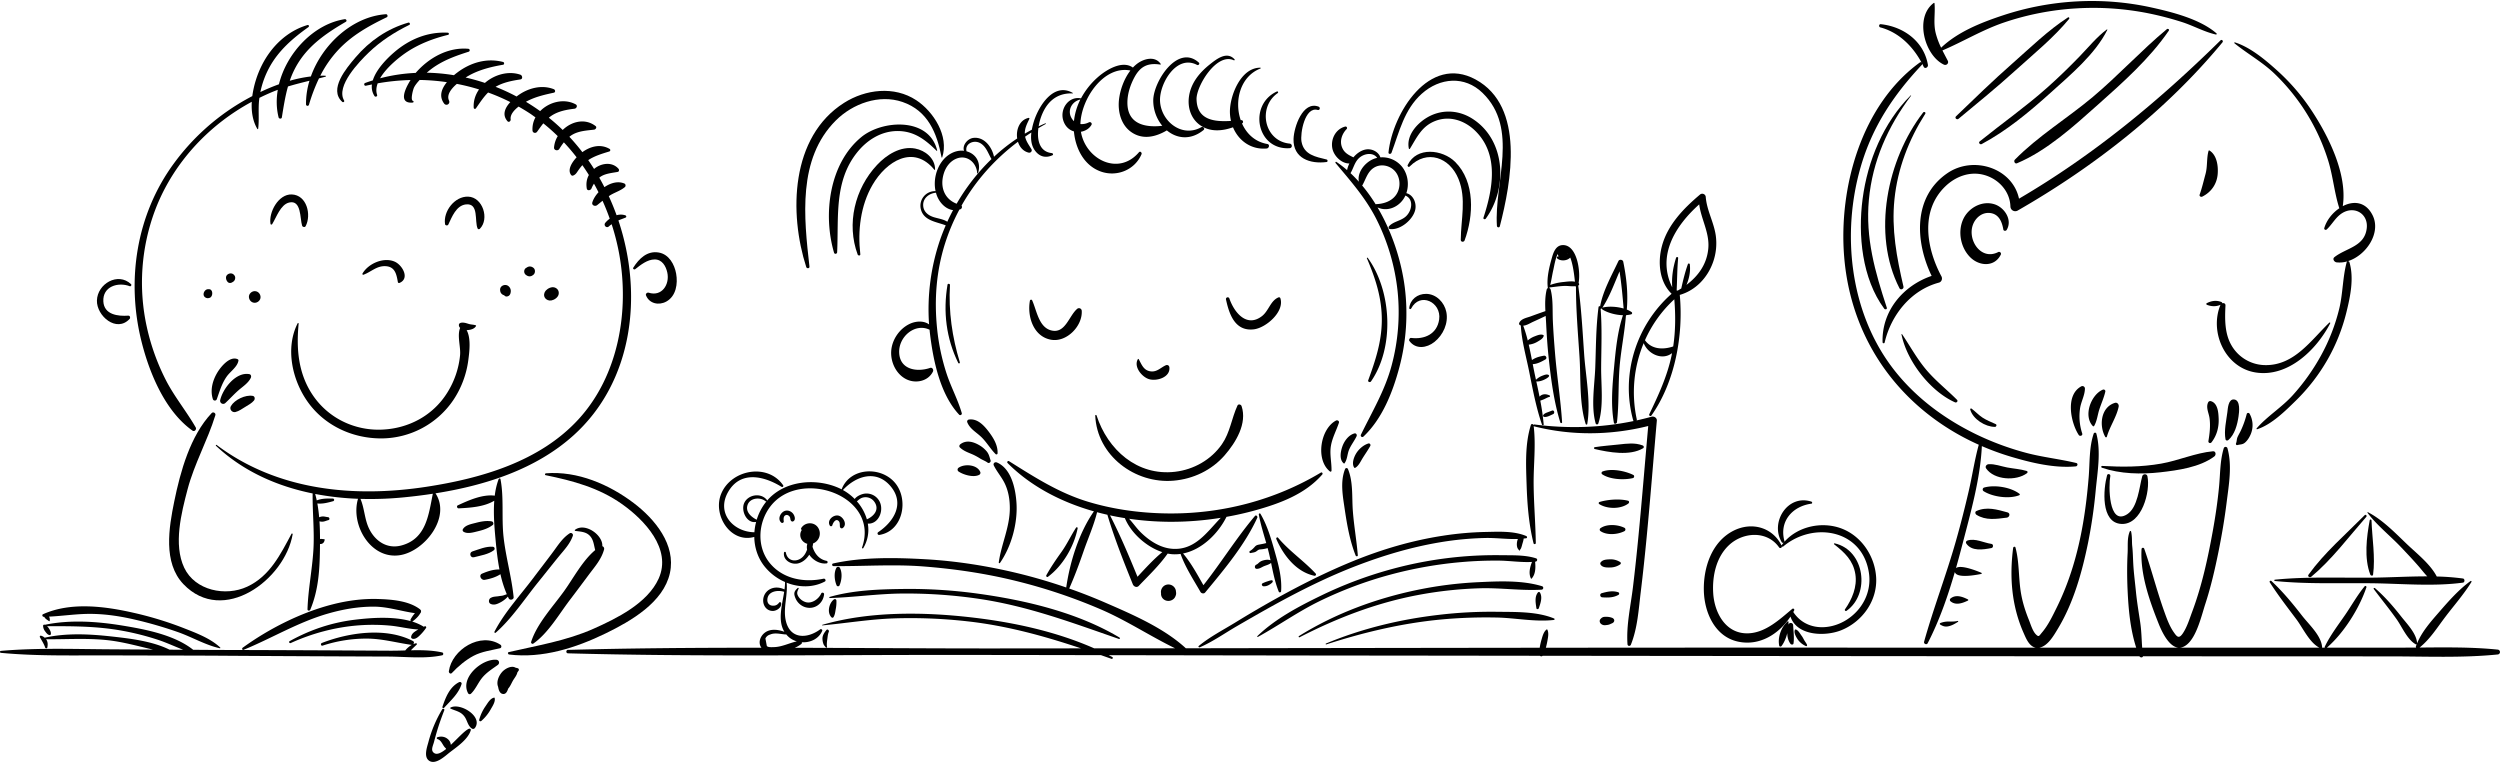 <?xml version="1.0" encoding="UTF-8"?><svg xmlns="http://www.w3.org/2000/svg" xmlns:xlink="http://www.w3.org/1999/xlink" height="1529.9" preserveAspectRatio="xMidYMid meet" version="1.0" viewBox="-0.0 -2.0 4999.6 1529.9" width="4999.6" zoomAndPan="magnify"><g data-name="Layer 2"><g id="change1_1"><path d="M227.23,1308.7c73.47.35,146.94.17,220.4.68s146.93.91,220.4,1.21l107.75.43c35.22.14,74,4.89,108.54-2.53,2.85-.61,2.82-5.09,0-5.72-20-4.48-41.35-4.75-62.6-4.3,3.72-3.89,7.66-7.55,11.54-11.31a1.64,1.64,0,0,0-1.58-2.72,32.85,32.85,0,0,0-5.46,1.87c2-1.75,2.55-4.85-.53-6.45-53.88-27.84-127.86-17.07-181.94,3.94-3.26,1.27-2,6.47,1.47,5.35a280.56,280.56,0,0,1,88.55-14.06c30.75.16,58.67,8.19,88.67,12.47a4.47,4.47,0,0,0,1.27,0,44.59,44.59,0,0,0-13.24,11.23c-10.08.28-20.07.58-29.79.52L668,1298.67q-110.19-.57-220.4-.84c-20.42,0-40.84-.22-61.27-.34-37.69-30-96.21-41.06-142.23-48.57C194.06,1240.74,140,1237,90,1247.43l-.07,0c-1.67-.72-3.75.09-3.75,2.15a18.91,18.91,0,0,0,4.08,11c2.21,3,4.69,6.62,8.56,7.43a2.32,2.32,0,0,0,2.82-1.6c.74-3.86-1.23-7.34-3.13-10.58a24.44,24.44,0,0,0-4.33-5.5c51-.18,100.66-.11,151.18,9.2a540.53,540.53,0,0,1,69.67,17.67c17.53,5.72,34.24,13.67,51.41,20.21-9.13-.06-18.25-.08-27.38-.15-34.87-17.26-78.75-22.31-116.71-26.51-43.38-4.8-90.14-7.16-133,2.57a18,18,0,0,0-7.21-4,2,2,0,0,0-2.27,3c3.42,6.57,8.16,13.41,10.39,20.5.63,2,4,2.36,4.43,0,.94-5.1,1.17-9.81-1.35-14.6a16.28,16.28,0,0,0-1.22-1.8c40.64.31,80.73-2.52,121.4,1.67,31.64,3.25,61.91,12,92.51,19q-39.37-.3-78.77-.53c-74.62-.34-150.9-3.35-225.29,3.06a2,2,0,0,0,0,4C76.29,1310.64,152.6,1308.35,227.23,1308.7Z"/><path d="M4995.3,1297.14c-51.93-5.29-104.31-4.56-156.57-4.13,20.74-16.48,35.59-40.31,51.45-61.24,17.53-23.12,37.15-45.28,52.38-70,.67-1.09-.72-2.64-1.83-1.83-23.74,17.24-43.82,40.16-63,62.23-16.39,18.87-34.21,38.9-43.87,62.3-1.19-19.61-20.28-38.76-31.93-53.63-15.79-20.16-33-39.92-52.39-56.69-1.21-1.05-3.51.37-2.4,1.86,15.2,20.37,31.35,40,46,60.75,11,15.7,21.06,40.33,38,49.79a1.89,1.89,0,0,0,1.87-.06c-.48,1.22-1,2.4-1.46,3.64a3.08,3.08,0,0,0,.34,2.93q-13.84.11-27.67.12H4653.47c33.91-29.43,64.74-78.37,79-120.71.65-1.93-2.17-3.67-3.52-2-14.48,17.47-25.77,37.85-38.62,56.57-14.42,21-29.89,41-41.06,64a2.32,2.32,0,0,0,0,2.21h-5.65a2,2,0,0,0,.24-1.07c-1.72-23.27-26.56-45.38-40.39-63.24-18.72-24.18-38.59-48.16-61-69-1.69-1.57-4.64.46-3.31,2.55,16.29,25.54,35,49.69,53.19,73.94,13.1,17.49,26.11,46.55,46,56.79h-25.05l-253.83,0c4.52-.32,9.29-2.26,14.28-6.4,19.57-16.22,29-57.84,36.51-81,11.07-33.94,19.14-68.78,26.22-103.73,6.65-32.85,12.29-65.9,16.42-99.16,4.41-35.46,11.38-73.8,1.63-108.52a3.86,3.86,0,0,0-7.38,0c-7.53,25-6.88,50-9.33,76-2.86,30.25-7.29,60.33-12.72,90.21-9.89,54.43-21.74,109.12-41.17,161-5.2,13.89-10.11,30.27-18.41,42.65-8,12-11.88,7.45-18.69-2.44-8.55-12.42-13.82-27.33-18.86-41.44-14.7-41.23-25.4-83.7-39.79-124.93a2.78,2.78,0,0,0-5.44.74c-2.84,50.27,15.82,103,34.33,149.4,6.25,15.66,20.37,46,39.45,47.61H4284c-1.18-16.68-1.4-33.47-3.87-50.12-3.06-20.63-6.57-41.06-8.6-61.83-1.85-19-4.38-37.47-5.39-56.61-.59-11.32-.75-23-2-34.21-1-9.06.15-17.42-2.14-28.88-.37-1.87-2.08-2.41-2.77-.76-5.61,13.43-3.54,28.84-4.33,43.24-1.3,23.84-1.17,49.54-.1,73.36,1.77,39,5.28,78.62,17.25,115.81H4078.19c16.94-2.84,29-24.25,36.89-37.32,31.62-52,48.69-113.48,60.77-172.66A1005.1,1005.1,0,0,0,4191.14,978c3.47-36.2,10.76-77.19,1.25-112.74-.74-2.76-4.5-2.51-5.35,0-9.35,27.68-7.6,57.92-10,86.8-2.54,31-6.06,61.9-11.33,92.54-10.09,58.73-26.3,115.3-52.81,168.82-8.23,16.59-16.66,34.52-28.67,48.76-6.47,7.67-6.63,10.32-12.26,5-7-6.61-11.14-21.06-14.56-29.52-7.76-19.2-13.64-38.17-16.61-58.77-4.1-28.41-2.7-57.92-10.13-85.78-.75-2.81-4.37-1.87-4.7.64-7.56,58.4-3,116,20.91,170,5,11.33,11.23,27,24.14,29.44l-584.3-.05q-197.66,0-395.29.25a131.36,131.36,0,0,0,3.07-13.4c1.29-7.35,3.34-16-.13-22.88a1,1,0,0,0-1.31-.35c-6,4.54-8.11,13.07-10.16,20a128,128,0,0,0-3.74,16.62q-353.82.44-707.65,1.07c-44.24-40.63-106-67.27-160.61-91q-35.82-15.57-72.66-28.49c10.84-24.57,19.9-48.89,28.69-74.43s20.59-51.69,27.05-78.2q10.24,2.76,20.6,5.1c14.11,47.14,32.43,93.41,50.84,139,1.92,4.76,7.94,7.47,12,3.18,20-20.93,41.07-40.9,57.72-64.57a77.5,77.5,0,0,0,9.67,1.35,80.45,80.45,0,0,0,16.15-.66c9.34,26.69,25.95,51.76,39.82,76.06,1.75,3.06,6.83,4.15,9.28,1.19,38-45.92,79.31-95,104.27-149.47,1.29-2.81-2.32-6.38-4.66-3.6-37,43.87-67.47,93.2-103,138.4-12.38-21.56-24.68-44.53-40.76-63.44,37.69-7.45,70.35-39.95,86.9-73.26,19.4-3.48,38.64-7.8,57.54-13.06,49.34-13.73,99.72-32.26,134-71.65,1.72-2-.45-5.21-2.9-3.75-90.91,54.43-195.28,82.05-301.19,81.69-55.14-.18-111.13-7.33-164-23.32-58.55-17.71-107.15-49.12-158.37-81.26-2.32-1.46-4.8,1.84-2.9,3.75,46.92,47.06,107.87,78.27,172.69,96.62-30.07,42.9-48.09,101.62-55.41,152.27q-48.14-16.64-97.72-28.67c-60.2-14.5-122-24.32-183.89-27.81-60.11-3.39-125.51-4.66-184.58,8.45-3,.67-2.26,5.24.71,5.26,60.15.57,119.43-4,179.69.67,62,4.81,123.41,13.81,183.87,28.65a1081.83,1081.83,0,0,1,172.45,57.81c51.07,22.14,97.49,53,147.19,77.21q-80.82.11-161.66.15c-77-34-162.23-52.31-245.06-61.88-96.22-11.12-204.93-12.55-298.8,14.84-.6.17-.51,1.19.15,1.13,47.61-4.48,94.44-12.32,142.37-14a1019.78,1019.78,0,0,1,147.64,5.84c78.74,8.75,153.19,29.35,227.32,54.06q-89.46.09-178.91.17c-131.12,0-262.38-1-393.65-1.32a54.48,54.48,0,0,0,13.24-7.7,3.2,3.2,0,0,0,.89-3.37c16.82,1.09,34-6.68,40.79-22.87.88-2.1-2.13-4.36-3.93-3-26.72,19.75-61.32,19.88-69.23-18.67-5-24.59,4.55-49.59,2-74.55,24.5,9.7,52.28,10.29,76.26-2.24,3.29-1.72.93-6.49-2.44-5.77-38.68,8.26-81.34.71-107.52-31.26-26.55-32.41-23.66-80.72,1.13-113.2,59-77.34,220-22,183.31,82.26-.53,1.49,1.72,2.35,2.49,1.05a71,71,0,0,0,9.11-49c23,1.48,34.5-30.27,21.06-48.19a29.29,29.29,0,0,0-28-11.67c-6.07,1-15.17,4.77-19.28,10.63A103.63,103.63,0,0,0,1685.7,978c26-28.25,66.73-41.49,95.28-7.63,28.89,34.26,7,70.5-24.59,91.78a3.07,3.07,0,0,0,2.36,5.59c47.67-7.77,59.24-71.65,30.64-104.74s-89.58-30.17-106.28,13.62c-.84-.43-1.67-.87-2.52-1.28-47.15-22.54-112.52-17-147.29,24.73a107.88,107.88,0,0,0-20,37.33c-10.92-5.48-23-15.83-18.26-29.66,4.82-14.22,25.09-16.1,35.59-7.61a1.91,1.91,0,0,0,2.71-2.7c-11.92-14.52-37.19-10.44-45,6.41-7,15.16,4.77,41.61,23.79,37.93a111.65,111.65,0,0,0-3.43,20.67c-42.51-.54-76.75-38.61-52.48-80.76,24.92-43.29,72-31.54,106.87-10,1.89,1.17,4.47-1.22,3.14-3.14-31.07-45-103.32-31.55-123.67,16.21-18.19,42.67,18.08,100.42,65.89,87,.36,20.41,6.52,40.59,19.21,57.32a106.63,106.63,0,0,0,42.32,32.87,109.35,109.35,0,0,1-1.1,14.85c-9.54-4.48-20.27-5.45-29.79-.11a25.61,25.61,0,0,0-12.56,26.12c1.65,9.68,8.72,16.89,18.75,17,7.69.1,18-6.63,17-15.3-.2-1.68-2.55-3.39-3.92-1.62-3.6,4.65-7,6.63-13,6.4-6.57-.25-10.88-4.8-10.79-11.41.23-17.48,20.47-20.48,33.69-16.36-4.24,26.9-13.42,57.55.43,80-12.43-4.53-27.9-6.72-39.07,1.68-8.33,6.26-13.62,18.1-8.32,28a17.56,17.56,0,0,0,1.52,2.18c-129-.06-258,.81-386.91,4.29-4.43.12-4.44,6.76,0,6.89,251.18,6.9,503,3.1,754.27,3.21q155.84.08,311.66.45,10.53,3.68,21.07,7.43c2.15.76,3.55-2.61,1.55-3.67-2.43-1.29-4.9-2.49-7.35-3.74q213.67.4,427.34.7,217.62.22,435.22.52a3.81,3.81,0,0,0,5.38,0q531.52.66,1063.05,1l130.45,0c1.47,2.84,6.41,3.12,7.08,0l283.68.11,210.61.09c71.69,0,144.16,3.39,215.51-3.85A4.88,4.88,0,0,0,4995.3,1297.14ZM2274.8,1151.45c-16.92-41.46-34.45-83-54.94-122.83,9.87,2.14,19.78,4,29.7,5.55,12.12,29.64,43.07,57.61,74.84,68C2306.39,1117,2290.72,1134.36,2274.8,1151.45Zm166.56-117.91c-27.52,28.43-51.41,65.08-96.48,62-24.33-1.65-46.05-15.9-63-32.41-8.8-8.56-15.66-18.81-23.9-27.7a593.41,593.41,0,0,0,82.32,6.07A622.48,622.48,0,0,0,2441.36,1033.54Zm-692.74-31.95c10.83,15.49-.91,28.73-15,35a94.61,94.61,0,0,0-20-36c3.54-2.87,6.7-6.15,11.64-7.47A21.45,21.45,0,0,1,1748.62,1001.59ZM1540.16,1267c9.35-4.18,20.54-1,30.31-.19a1.91,1.91,0,0,0,1.52-.45,48.19,48.19,0,0,0,5.75,5.89,42.36,42.36,0,0,0,15.85,8.4c-15.37,3.27-29.86,11.2-46.06,11.49-4,.07-11.43.77-14-2.28q-1.43-7.54-2.84-15.09A14.65,14.65,0,0,1,1540.16,1267Z"/><path d="M4169.52,775.05a5,5,0,0,0-7.49-4.3c-32.32,17.74-20.83,72.7-4.92,97.09,2.27,3.47,8.42,1.37,7-2.94a109.63,109.63,0,0,1-4.23-50.95C4162,800.72,4169.39,788.39,4169.52,775.05Z"/><path d="M4205.08,777.36c-23.53,10.26-39.24,52.27-19.67,72.76a1.64,1.64,0,0,0,2.55-.33c5.8-10.06,6.7-21.59,10.25-32.59,3.93-12.17,9.17-23.43,12.07-35.84C4211,778.12,4207.85,776.15,4205.08,777.36Z"/><path d="M4210.25,871.77a1.74,1.74,0,0,0,3.15-.41c5.83-20.54,19.41-39.38,23.6-60.17.88-4.36-2.8-9-7.53-7.53C4200.93,812.47,4197.53,849.71,4210.25,871.77Z"/><path d="M4421.33,800.23a4.66,4.66,0,0,0-5.19,2.11c-5.3,10.12,1.07,21.26,2.56,31.84,2.13,15.15.31,30.63-2.2,45.63-.67,4,3.89,5.77,6.29,2.65,10.5-13.65,14.81-30,14.19-47.09C4436.53,823,4435.3,804.24,4421.33,800.23Z"/><path d="M4467.78,796.85c-11.65-1.14-12.46,18.12-13.35,25.13-2.22,17.53-7,37.17-3.78,54.65.5,2.68,3.86,3,5.6,1.48,13-11.16,18.11-31.11,20.48-47.53C4477.89,822.55,4481.17,798.16,4467.78,796.85Z"/><path d="M4474.43,888.07c6.21-1.68,10.46-.62,15.8-5.46,5.05-4.59,8.85-11.14,11.32-17.39a46.63,46.63,0,0,0-2.85-40,3.1,3.1,0,0,0-5.6.73,185.91,185.91,0,0,1-11.58,32.68c-2.08,4.6-4.79,8.9-6.81,13.5-1.78,4.05-1.37,8.76-3,12.41C4470.93,886.38,4472.26,888.66,4474.43,888.07Z"/><path d="M4428.31,910.81c3.88-2.89,3.32-10.9-2.8-10.34-34.78,3.21-68.75,18.58-103.36,24.66-40,7-78,6.94-118.26,4.66-2.14-.12-2.34,2.93-.49,3.57,36.61,12.57,78.72,13.44,116.83,9.16C4355.54,938.55,4399.31,932.47,4428.31,910.81Z"/><path d="M3979.93,424c17.65,2.12,23.8,17.7,26.41,33,.56,3.23,5.14,3.33,6.65.87,12.11-19.87-4.1-44.83-24.28-51.32-25.23-8.11-52.74,7.36-63,30.74-10.88,24.81-4.54,56.63,14.78,75.53,18.16,17.77,48.28,19.45,60.7-5.42a3.86,3.86,0,0,0-5.24-5.23c-34.47,17.54-61.86-24.44-50.34-54.95C3950.92,433.17,3964.2,422.1,3979.93,424Z"/><path d="M4404.14,391.24c17.78-8.88,29.12-24.82,30.86-44.84,1.4-16.13-1.45-38.16-16.43-47.41a1.25,1.25,0,0,0-1.82.74c-4.16,14.9-1.89,30.84-6,46-3.78,13.9-7,27.93-11.8,41.51C4397.83,390.38,4401.59,392.52,4404.14,391.24Z"/><path d="M4548.8,145.51a409.33,409.33,0,0,1,107.52,174.74c9.43,31,12.09,63.57,21.93,94.24-14,9.44-25.55,24.13-30.07,39.65-.83,2.84,2.75,4.68,4.8,2.79,11.08-10.25,17.73-24.44,30.93-32.67,24.47-15.26,52.6,1,49.2,30.3-4.28,36.89-41.1,39.15-64.59,57.67-4.69,3.7-.23,9.93,4.33,10.45a54.61,54.61,0,0,0,21.94-2.15,2.65,2.65,0,0,0-1.8,1.89c-8.17,30.21-7.44,61.76-14.75,92.34a381.24,381.24,0,0,1-36.38,93.84,419.89,419.89,0,0,1-56.73,79.8c-21.95,24.32-51,41.88-72.2,66.26-.64.75,0,2.11,1,1.76,28.83-9.34,55.89-36.15,77.14-57a375.4,375.4,0,0,0,64.09-83.06,370,370,0,0,0,37.33-94c7.84-31.82,15.41-68,6-100a2.92,2.92,0,0,0-3.61-1.93c36.72-11.06,67.69-56.64,49.87-92.06-13.88-27.59-38.45-29.1-59.59-18.08,9.59-63.45-28.05-139-61.48-189.93a415.7,415.7,0,0,0-69.07-80.76c-24.18-21.76-53.75-46.83-85.07-56.85-1-.31-1.85,1.08-1,1.76C4494.8,105.82,4524.12,121.79,4548.8,145.51Z"/><path d="M3839.44,122.9c-117,84.64-162.49,250.22-151.45,388,12,150.15,92.32,276.8,222.48,352.6a498,498,0,0,0,46.76,23.92c-8.38,30.29-12.95,61.91-20.05,92.49-7.91,34.06-16.5,67.94-26.11,101.57-19.22,67.25-44.37,132.59-63.19,199.85-1.17,4.19,5.1,7,7.17,3,23.16-44.87,40.08-93.42,54.32-142.37,3.75,13.68,44.36,5.48,52.87,3.83,1.35-.26,1-2,0-2.39-6.73-2.83-40.92-17-50.6-9.3,4.64-16.29,9-32.61,13.22-48.84,16.19-62.32,35.46-130,38.52-195.12a525,525,0,0,0,59.81,21.7c40.26,11.88,85.83,22.79,128,18.85,3.64-.34,5-5.79.92-6.77-33.35-8.06-67.5-11.49-100.74-20.45a561.85,561.85,0,0,1-101.27-37.81c-64.17-31.52-122.18-75-165.59-132.25-85.36-112.56-102-269.26-63.08-402.74,23.23-79.74,65.51-142.83,121.8-202.81a3,3,0,0,0,.74-2.5c1,2,2.06,4,3,6.06,2.43,5.16,9.39,1.24,8.57-3.61-7.92-46.8-48.46-76.6-94.41-81.45-3.7-.39-4.34,5.48-.87,6.39,36.59,9.59,64.84,37.47,82.45,70.26A2.56,2.56,0,0,0,3839.44,122.9Z"/><path d="M3894.37,344.39c-69.43,47.58-64.18,137.38-31.4,205.38-57.18,19.49-100,70.29-98.12,132.66.06,2.3,3.57,2.94,4.13.56,12.92-55.23,52.48-104.71,108.47-119.77,5.49-1.47,7.68-7.75,5.11-12.56-29.9-55.85-42.81-130.65,7.32-179.49,20.63-20.09,49.21-31.08,77.72-23.38,29,7.82,52,32.67,52.91,63.1a9.67,9.67,0,0,0,14.4,8.26c152.6-87.53,297.35-200.41,409.7-336.53,2.24-2.71-1.32-6.48-3.92-3.93-123.1,121.16-253.77,229.27-403,316.62C4024.52,333.82,3946.47,308.69,3894.37,344.39Z"/><path d="M3887.32,127.18c5.16,2.45,10.61-2.56,7.86-7.86-3.54-6.81-7.18-13.59-10.61-20.46,41.41-17.63,79.58-41,122.51-55.65a551.11,551.11,0,0,1,145.19-28.42,562.63,562.63,0,0,1,143.92,9.78,636.74,636.74,0,0,1,67,17.4c22.83,7.25,45,19.84,68.22,25.07,1.22.28,2.37-1.3,1.3-2.23-32.48-28.48-88.21-42.57-129.38-51.69A554.43,554.43,0,0,0,4152.27.88a566,566,0,0,0-145.33,27.37c-44.06,14.55-91,32.88-125,65.14A153.12,153.12,0,0,1,3871.05,64c-5-20.54-.53-39-2.33-59.32-.06-.64-.8-1.3-1.44-.83C3828.2,32.58,3848.52,108.68,3887.32,127.18Z"/><path d="M3821.09,188.76c-54.69,54.6-86.23,131.13-96.19,207-9.48,72.22-1.3,159.42,43.35,219.7,1.73,2.32,6.14,1.09,5.07-2.14-23.59-71.72-42.92-139.26-35.85-215.86,7.13-77.24,38-146.62,84.37-208.1C3822.17,188.9,3821.46,188.39,3821.09,188.76Z"/><path d="M3850.21,225.53c1.77-2.78-2.4-5-4.29-2.51-72.06,93.44-103,242.72-47.3,351.44,2.35,4.58,9.14,1.33,8-3.39-13.52-58-24.19-114.68-18-174.58C3794.91,335.17,3817.21,277.33,3850.21,225.53Z"/><path d="M4029.35,317.37c-2.77,2.82,0,8.95,4.19,7.2,59.82-25.09,113.46-74,161.44-116.76,50.29-44.76,104.18-92.61,142.32-148.53,1.7-2.49-1.88-4.71-3.91-3C4282,99,4236.55,148.84,4185.25,191.92,4134.68,234.39,4075.58,270.25,4029.35,317.37Z"/><path d="M4213.39,56.85c-20.25,15.1-36.83,35.71-54.36,53.83-20.7,21.38-42,42.1-64.22,61.92-43.36,38.7-90.69,71.84-135.81,108.29-3.06,2.47.84,7,4.05,5.26,50.06-26.69,95.2-64.26,137.2-102.11,39.8-35.88,89.88-77.55,114.05-126.27C4214.57,57.23,4214,56.42,4213.39,56.85Z"/><path d="M4135.62,32.8c-40.3,26.13-75.76,61-111.73,92.65-38.62,34-75.15,69.49-112.16,105.13-3.34,3.22,1.56,7.86,5,5,38.44-31.85,76.8-63.11,113.81-96.68,36.38-33,76.12-65.08,107.39-103.1C4139.23,34.24,4137.58,31.53,4135.62,32.8Z"/><path d="M4442.49,602c-9.81-4-20.12-2.48-29.31,2.33-1.51.79-.92,2.8.44,3.32,8.91,3.42,18.35,3.8,27-.11,0,0,0,0,0,.07-22.58,54.41,9.15,125.55,70.2,135.25,64.78,10.29,121.84-45.2,149.2-98.21a1.16,1.16,0,0,0-1.81-1.4c-36.9,35.6-70,85.43-127.62,84.92a78.71,78.71,0,0,1-68-39.56c-13.89-23.87-13.33-52.89-12-79.65.2-4.14-3.39-5.46-6.41-4.48A2.71,2.71,0,0,0,4442.49,602Z"/><path d="M3854.2,739.83c-19.94-23-33.5-48.48-50.29-73.42a.67.67,0,0,0-1.23.51c10.7,53.13,57.34,113.54,107,135.65,3.19,1.42,6.73-2.31,3.94-5.11C3894.12,777.88,3872.41,760.8,3854.2,739.83Z"/><path d="M3964.92,833.27c-8.14-5.29-14.54-12.49-22.27-18.22-1.25-.92-2.91.6-2.53,2,5.45,19.26,30.09,34.67,49.52,34.65,2.77,0,4.27-4.25,1.5-5.53C3982.2,842,3973.26,838.7,3964.92,833.27Z"/><path d="M4213.8,948.46c-7.36,26.52-13.53,95.22,28.77,97.33,40.71,2,58.4-65.44,51.91-95.52-1.14-5.27-9-4.92-10.33,0-6.07,22.28-8.88,62.66-30.27,76.24-38,24.11-37.05-59.16-33.62-76.27C4221.1,946.06,4215,944.27,4213.8,948.46Z"/><path d="M4053.14,939.85c-12.86-3.82-26-4.54-39.17-7-12.29-2.33-24.69-7.4-37.3-6.48-3.87.28-7.35,4.61-4.79,8.35,16,23.46,60.32,25.77,81.83,9.53C4055.3,943,4055.26,940.49,4053.14,939.85Z"/><path d="M4038.79,985.69C4021.43,972.25,3989.13,967,3968,973a4.07,4.07,0,0,0-1,7.35c18.14,11.45,50.89,15.91,71,8.11C4039.07,988,4039.87,986.52,4038.79,985.69Z"/><path d="M4013.26,1033.21c5.62-.7,7.72-8.8,1.43-10.52-21-5.75-41.36-12-62.25-2.71-3.12,1.39-2.48,5.87,0,7.43C3971.35,1039.37,3992.21,1035.84,4013.26,1033.21Z"/><path d="M3934.34,1079.05c-2.21.74-3.73,3.45-2.29,5.62,10.93,16.46,34,12.5,50.57,9.36,4-.76,4.2-7.71,0-8.3C3967.12,1083.53,3950,1073.79,3934.34,1079.05Z"/><path d="M3935.58,1196.75c-10.89-5.42-24.4-10.64-35.08-1.63a3.64,3.64,0,0,0,0,5.14c10.54,9.15,24.15,4,35.08-1.2A1.35,1.35,0,0,0,3935.58,1196.75Z"/><path d="M3897.35,1241a42.68,42.68,0,0,0-16.77,2.91,1.74,1.74,0,0,0-.42,3.14c5.87,3.64,10.44,4.93,17.29,3.23,7-1.75,12.29-5,18.35-8.79a1,1,0,0,0-.74-1.74C3909.34,1241.13,3903.22,1241.12,3897.35,1241Z"/><path d="M4734.59,1023.45c19,25.24,45.16,45.74,66.93,68.65,12,12.66,24,25.3,35.41,38.47,5.77,6.63,11.14,13.74,17.19,20.07-37.66-.06-75.75,2.29-112.38,2.6-63.6.53-128.82-2.29-192.15,4a1.34,1.34,0,0,0,0,2.68c63.32,6.44,128.54,3.78,192.15,4.48,60.08.65,124.09,6.84,183.68-1.2,4.12-.55,4.11-7.74,0-8.3a479.26,479.26,0,0,0-52.31-4c-12.67-24.7-40.21-46.16-59.58-64.65-23.47-22.41-48.81-48.82-77.89-63.85C4735,1022.09,4734.09,1022.79,4734.59,1023.45Z"/><path d="M4745.77,1147.19c4.76-35-2-73.18-3.12-108.5-.06-2-3.18-2.58-3.57-.48-6.31,34-11.52,76.07,1.15,109C4741.11,1149.48,4745.34,1150.33,4745.77,1147.19Z"/><path d="M4729,1028.27c-37.66,38.06-81.1,75.52-112.4,119.09-2.44,3.39,2.62,6.49,5.41,4.18,41-34.09,75.16-80,110.24-120C4734.15,1029.32,4731.07,1026.15,4729,1028.27Z"/><path d="M3407.43,1179.85c1.18,43.21,22.13,91.38,68.47,101.32,43.24,9.29,82-15.44,104.79-50.11,12.67,38.8,69.65,40.34,101.92,27.14,42.17-17.24,72-59.09,69.4-105.29-2.43-42.33-29.12-82.81-69.34-98-38.64-14.56-86.59-4.63-114.11,26.57a2.85,2.85,0,0,0,0-1.51c-10.74-39.32,15.81-69.49,54-74.71,2.22-.3,1.77-3.48,0-4.06-47.36-15.46-83.27,41.29-59.41,81a2.9,2.9,0,0,0,3.93,1c-1.39,1.66-2.77,3.33-4.05,5.11a2,2,0,0,0-.24.52c-18.25-36.61-59.8-47.85-96.13-29.44C3422.88,1081.69,3406.16,1133.67,3407.43,1179.85Zm50.8-92.15c28-25.8,75.71-29.06,99.58,4.88a3.06,3.06,0,0,0,5.64-1.71,2.27,2.27,0,0,0,2.75,0c60.39-50.65,158.64-33.93,171.39,53.21,5.52,37.76-13,73.5-45,93.64-35,22-82.2,21-106.33-15.81.58-1.05,1.2-2.08,1.75-3.14a2.49,2.49,0,0,0-3.9-3c-24.89,20.71-52.41,46.93-86.69,48.72-45.66,2.39-68.9-40.36-71.29-80.43C3424.06,1149.82,3432.13,1111.75,3458.23,1087.7Z"/><path d="M3576.77,1247.11c0,.13-.06.26-.1.39.08-2,.07-4,0-6a1.06,1.06,0,0,0-1.79-.74c-12.7,11.19-20.21,31.87-16.71,48.47.51,2.4,3.51,2.24,4.72.61,5.25-7,9.09-16.24,11.4-25.73,0,7.69,1.83,15.32,6.36,21.36,1.47,2,5.66,2.4,6.12-.8,1.67-11.79-.19-24.46-.76-36.33C3585.73,1243.1,3578.37,1242,3576.77,1247.11Z"/><path d="M3603,1269.55c-3.26-4.33-6.37-10.79-11.68-12.71a1.65,1.65,0,0,0-2,1.13c-2.22,5.94,2.85,14.38,6.12,19.16a39.67,39.67,0,0,0,16.24,13c1.67.65,2.6-1.4,2.05-2.67-1.34-3.12-3.43-5.66-5.18-8.55C3606.66,1275.72,3605.3,1272.55,3603,1269.55Z"/><path d="M3710.42,1146.31c4,25.18-6.59,50-20.81,70.36-1.24,1.78,1.23,4.26,3,3,47.93-33.53,37.16-121.18-23.53-135.09-1-.23-2.09,1.16-1.12,1.92C3688.83,1102.85,3706,1118.58,3710.42,1146.31Z"/><path d="M2397.32,1289.8c-1.64,1.36.46,3.41,2.09,2.71,25.89-11.19,50-28.31,74.42-42.46,24.71-14.32,49.48-28.57,74.5-42.35,53.48-29.44,108.27-56.76,165.33-78.6,53.37-20.43,108.56-36.87,165-46.4a626.12,626.12,0,0,1,92.27-8.82c21.27-.41,43.26,2.74,64.66,2a25.22,25.22,0,0,0-2,8.07,22.85,22.85,0,0,0,.63,8.49c.83,3,2.35,4,4,6.56a.57.57,0,0,0,1-.14c.6-1.67,2-3,2.75-4.68a68.9,68.9,0,0,0,2.34-7.86c1.09-3.65,2.43-7.47,2.76-11.32,1.72-.2,3.45-.33,5.15-.61,2.53-.41,1.79-3.67,0-4.43-24.81-10.45-54.81-8.62-81.27-8.13a644.26,644.26,0,0,0-86.6,7.74c-61.09,9.47-120.63,27-177.82,50.32-53.24,21.71-104.74,47.48-154.95,75.44q-41.37,23.06-81.69,47.9C2445.63,1258.05,2419.27,1271.74,2397.32,1289.8Z"/><path d="M2515.61,1271.72c41.87-23.08,80.61-50.73,123.78-71.75A797.9,797.9,0,0,1,2780,1147.33,817.87,817.87,0,0,1,2923.57,1122c24.46-2.11,49-3.07,73.61-2.86,21.89.19,44.67,3.86,66.57,2.63-4.17,10.62-7.31,23.27-1.93,33.43a.59.59,0,0,0,.91.11c8.27-8.57,8.47-22.41,7.22-34,.26,0,.53,0,.79-.06,3.74-.4,4.82-5.52.92-6.76-22-7-47.46-5.89-70.39-6.2q-38.89-.52-77.7,2.8a793.59,793.59,0,0,0-146.24,26.63,811,811,0,0,0-135,51.18c-44.55,21.6-92.09,46.64-127.92,81.34A1,1,0,0,0,2515.61,1271.72Z"/><path d="M2599.11,1272.37c74.69-38.43,152.29-68.3,235-84.12a793.17,793.17,0,0,1,125.42-13.77c41.1-1.22,82.45,5.12,123.28,2.81,3.94-.22,4.86-5.76.94-7-40.28-12.26-86.78-9.95-128.48-7.95a780.25,780.25,0,0,0-119.71,15.11c-83.38,17.14-165.44,47.43-237.78,92.56A1.34,1.34,0,0,0,2599.11,1272.37Z"/><path d="M3075.81,1182.6c-7.3,8.73-4.72,21.54-3.23,31.8.38,2.62,4.1,2.09,4.8,0,3.17-9.52,7.87-21.69,2.33-31.29A2.5,2.5,0,0,0,3075.81,1182.6Z"/><path d="M2652.31,1286.75c74.6-24.11,150.6-42.27,228.77-49.76a983.25,983.25,0,0,1,111.09-4.06c37.82.68,77.79,9.23,115.28,4.89a1.54,1.54,0,0,0,.41-3c-35-14.38-78.36-12.84-115.69-13.37a886.69,886.69,0,0,0-115.52,6.23c-77.05,9-153.17,27.35-224.85,57.22C2650.71,1285.36,2651.11,1287.14,2652.31,1286.75Z"/><path d="M1678.81,1168.88c4.58-10.2,6.18-25.37.71-35.46a4,4,0,0,0-6.77,0c-5.54,10-4,25.22.45,35.46C1674.14,1171,1677.86,1171,1678.81,1168.88Z"/><path d="M1659.63,1194c47.81-1.52,95.24-8.51,143.21-9A990.5,990.5,0,0,1,1958,1195.62c97.92,14.51,186.84,48,279.73,80.2,1.67.58,2.63-1.93,1.18-2.8-83.83-50.1-187.32-74.61-283.22-87.81a1000.27,1000.27,0,0,0-148.46-9.38c-48.93.59-100.61,2.3-147.87,15.9A1.15,1.15,0,0,0,1659.63,1194Z"/><path d="M1667.48,1196.91c-9.63,7.5-14.07,26.43-4.49,35.76a2.53,2.53,0,0,0,3.91-.5c3-4.84,3.4-10.23,4.39-15.77a71.11,71.11,0,0,0,1.42-17.32C1672.54,1196.24,1669.57,1195.29,1667.48,1196.91Z"/><path d="M1657.43,1261.74c1.31-2.88-2.46-6.66-4.81-3.71-4.34,5.47-8,10.43-7.84,17.82a31.88,31.88,0,0,0,1.88,9.76c1,3,3,4.59,4.84,7.13a1.35,1.35,0,0,0,2.45-1c-.91-4.64-.18-10.86.52-15.52S1655.49,1266,1657.43,1261.74Z"/><path d="M2351.75,1180.73v0l0,.1Z"/><path d="M2352.07,1183.12c0,.13,0,.27,0,.4S2352.1,1183.54,2352.07,1183.12Z"/><path d="M2352.06,1183.52c-.09-.33-.56-4.59-.32-2.82-.11-.85-.34-2.4-.45-2.78a15.24,15.24,0,0,0-20.61-9.85c-6.14,2.59-10.08,9.73-8.74,16.24a11.29,11.29,0,0,0-.05,2.18,14.07,14.07,0,0,0,10.26,12.6,15.72,15.72,0,0,0,15.8-4.22,12.91,12.91,0,0,0,2.28-3.4c1.43-3,.77-1.88.49-1.19a16.39,16.39,0,0,0,1-2.73A14.73,14.73,0,0,0,2352.06,1183.52Zm-13.65,5.21-.16-.15c.19.06.33.11.32.14S2338.49,1188.77,2338.41,1188.73Z"/><path d="M2095.64,1151.58c29.84-22.21,52.11-60.38,59.48-97a1.73,1.73,0,0,0-3.15-1.33c-10.25,15.73-18,32.81-28.94,48.18s-21.33,30.34-30.54,47C2091.47,1150.28,2093.69,1153,2095.64,1151.58Z"/><path d="M1999.84,1123.68c22.88-32.92,35.44-79.24,33-119.21-1.73-28.46-10-69.14-39.15-81.6-4.09-1.75-8.27,1.87-6.15,6.15,6.11,12.34,15.33,22.69,21.41,35,7.83,15.85,10.62,33.44,10.54,51-.19,37.76-17,71-22.1,107.6A1.35,1.35,0,0,0,1999.84,1123.68Z"/><path d="M2628.46,1149.43a2.71,2.71,0,0,0,2.61-4.48c-23.65-25.47-52.61-44.71-75.16-71.57-1.74-2.08-4.37.57-3.46,2.66C2566.62,1108.44,2592.1,1141.73,2628.46,1149.43Z"/><path d="M2695.79,936.23a3.1,3.1,0,0,0-5.91,0c-10,25.21-4.48,54.08-.64,80.18,4.6,31.23,10.2,63.1,21.84,92.57.83,2.1,4.54,2.1,4.32-.59-2.44-30-7.86-59.59-10-89.6C2703.43,991.79,2706.33,961.65,2695.79,936.23Z"/><path d="M2659.55,940.73a1.93,1.93,0,0,0,3.26-1.35c.39-17.39-4.22-33.13-1-50.73,2.82-15.66,10.84-30.13,15.81-45.18,1.13-3.43-2.9-5.93-5.77-4.43C2640.57,855.4,2630.34,917.44,2659.55,940.73Z"/><path d="M2708.63,864.8c-11.91,3.29-20.52,15.47-24.32,26.63-3.39,9.94-6.26,25.85,3,33.29a1,1,0,0,0,1.51-.19c5.6-7.49,5.43-18,8.91-26.68,4-9.87,10.78-18,15.21-27.43C2714.31,867.52,2712.06,863.86,2708.63,864.8Z"/><path d="M2740.32,889.82c1.36-2.49-.89-5.79-3.78-4.92-9.82,3-19.2,11.24-24.5,20-4.47,7.37-9.14,20.09-4,28.06a1.66,1.66,0,0,0,2.23.58c6.82-3.77,10.87-13,14.81-19.38C2730.08,906.05,2735.81,898.1,2740.32,889.82Z"/><path d="M1995,904.47c.77-16.74-9.32-32.44-19.21-45.11-9.46-12.12-22.27-25-38.71-22.2a4,4,0,0,0-2.81,5c5.12,13.31,17.71,19.89,27.74,29.37,11,10.46,18.41,23.91,29.07,34.62A2.32,2.32,0,0,0,1995,904.47Z"/><path d="M1981,918.71c-2.26-6.93-3.11-12.47-8-18.3a56,56,0,0,0-15.25-12.48c-11.76-6.71-25.46-10.4-37.13-1.57-2.06,1.56-3,4.59-.86,6.61,8,7.45,16.76,10,26.5,14.34a121.69,121.69,0,0,1,14.15,7.82c4.55,2.81,10.49,4.89,14.7,8.12C1978,925.41,1982.06,921.84,1981,918.71Z"/><path d="M1917.17,933.32a4.56,4.56,0,0,0,0,7.76c9.83,6.58,30.28,12.53,41.31,6.38a4.58,4.58,0,0,0,2.09-5.13C1954.69,927.06,1929.24,925,1917.17,933.32Z"/><path d="M2154,615.8c-16.56,14.29-23.78,50.74-52.42,42.77-24.49-6.81-28.46-40.38-37.5-60.06-.84-1.82-4-1.39-4.37.57-5.76,31,6.45,71.65,41.88,78.27,31.4,5.86,63.51-27.35,61.71-57.69A5.52,5.52,0,0,0,2154,615.8Z"/><path d="M2507.46,656.62c24.15-2.88,61.62-35.11,53.12-62-.43-1.36-2-2.59-3.53-2-16.28,6.42-19.7,27.05-33.34,37.58-30.43,23.49-55.33-6.94-65.07-35.06a3.54,3.54,0,0,0-6.83,1.88C2458.12,626.35,2469.86,661.11,2507.46,656.62Z"/><path d="M2338.61,732.76c-.38-3.88-3.8-5.81-7.34-4.21-9.86,4.46-17,13.12-28.81,12.23-15.19-1.14-19.12-13.35-25.22-24.55a1,1,0,0,0-1.65,0c-9,15.26,8.15,35.76,22.23,40C2313.13,760.88,2340.55,752.71,2338.61,732.76Z"/><path d="M2192.92,828.75c-.45-1.38-2.7-1.22-2.63.36,3.52,79.95,79.4,136.84,156.88,130.15,39.15-3.39,76-20.94,101.92-50.7,22.17-25.45,45.55-63.6,33.87-98.45-1.11-3.32-6.48-4.84-8.22-1.07-11.73,25.45-14.76,53.83-31.1,77.36-21.59,31.09-56.38,50.7-93.71,55.07C2274.3,950.33,2215.17,897.37,2192.92,828.75Z"/><path d="M2126,237.69c3.07,11.2,10.74,20,21.67,23.07,3,33.86,20,68.27,53.81,80.29,32,11.38,68-3.23,81.36-34.6,1.3-3.07-2.48-7-5.11-3.95-41.17,48.24-106.84,14-116.08-41,8.58-1.41,16.68-6.07,21.08-13.74,1.94-3.37-1.85-6.73-5.1-5.1a31.08,31.08,0,0,1-17,3.44c1.41-50.83,47-117.68,100-107.08-12.91,16.75-20.86,39.61-22.89,58.83-2.53,24,4.39,50.62,25.3,64.75,22.93,15.51,48.59,9.09,70.46-3.83,19.89,16.6,47.79,20.24,73.56-.83,3.27-2.67-.91-7.7-4.4-5.71-39.13,22.28-81.51-12.24-82.82-52.94-1.1-34.11,32.93-93.11,74-71.49,2.86,1.5,6.2-2.31,3.59-4.66-42.47-38.31-91.47,39-91.12,76.15a80.52,80.52,0,0,0,18.05,50.31c-33.78,3.82-69.86-2.95-69.74-46.47,0-17.12,5.67-34.71,13.63-49.75,11.64-22,26.46-30.21,52-26.22.67.11,1.44-.57,1-1.26-11.18-16.43-33.35-10.84-47.16-.45a66.6,66.6,0,0,0-8.47,7.71c-20.86-15.21-52.88,4-70.19,19.25a150.6,150.6,0,0,0-33.58,42.32C2137.72,189.78,2119.72,214.87,2126,237.69Zm21.8,2.65a26.06,26.06,0,0,1-5.8-7.88c-7.55-15.43,2.74-32.14,18.62-35.45A122.64,122.64,0,0,0,2147.76,240.34Z"/><path d="M2402,249.66c19.49,12.57,42.79,10.35,63.81,2.92,11.08,26.68,36.12,45.25,67.42,42.38,4.73-.44,6.72-8.09,1.22-9-24.5-4.17-41.54-20.5-50.64-41.12l.42-.21c3-1.51,1.66-6.69-1.74-6.41l-1.22.1c-13.29-38.18-1.16-87.43,39.29-103.26a.86.86,0,0,0-.23-1.69c-39.2-.16-61.21,56.5-60.7,89.2a82.61,82.61,0,0,0,2.15,17.27c-32.52,1.93-68-1-68.88-43.5-.57-26,39.93-93.42,74.3-77.89a1.25,1.25,0,0,0,1.51-2c-15.44-16.68-36-.26-49.78,10.74-20,16-36.78,36.43-40.94,62.35C2374.26,212.74,2381.63,236.54,2402,249.66Z"/><path d="M2579,294.34c6-.39,5.84-8.61,0-9.18-51.37-5.1-64.13-73.08-23.75-101a1.82,1.82,0,0,0-1.83-3.14C2495.9,207.75,2513,298.62,2579,294.34Z"/><path d="M2653.12,322c2.6-.35,2.32-4.41,0-5-21.8-5.38-45.48-9.19-50.32-35.69-3-16.59,6.78-70.83,32.37-63.4,4.34,1.26,5.9-5.09,1.83-6.64-31.81-12.15-49.5,41.42-50.14,64.7C2585.79,314.67,2620.19,326.41,2653.12,322Z"/><path d="M2698.55,324.91a52.48,52.48,0,0,0-4.58,13.28,226.43,226.43,0,0,0-21.3-16.36c-1.43-1-2.71,1.08-1.73,2.25,30.26,36.23,60.31,69.91,81.78,112.5A418.24,418.24,0,0,1,2795,580.77a410.8,410.8,0,0,1-11.94,148c-13.32,50-39,92.5-61.41,138.51-1.54,3.15,2.25,6.38,5,3.82,37.7-35.65,58.54-88.74,71.73-138.12a418.15,418.15,0,0,0,11-159.93c-6.65-52.52-25.08-110.48-54.55-160.3,18,8.59,39,.92,50.72-15.08a49.05,49.05,0,0,0,5-8.54c16.92,6.9,13.71,30.12.77,41.85-9.77,8.87-24.89,9.9-33.44,19.51-1.46,1.63-1.2,5.13,1.45,5.51,20.77,3,46.66-18.73,50.95-38.59,3-14-4.51-30-17.82-33.08,6.14-17.81,2.85-39-9.15-53.52a51.05,51.05,0,0,0-42.77-18.1c-3.46-10.9-16.88-17.88-28.92-15.82-9.41,1.6-18.2,7.71-25,15.78-10.3-5-19-9.32-23.19-21.18-4.42-12.49.65-26.23,9.63-35.38a3,3,0,0,0-2.88-5c-18.75,4.75-29.24,24.64-25.77,43.31C2667.11,309.34,2682.47,325.22,2698.55,324.91Zm90,14.16c12.29,12.52,13.44,33.94,3.63,48.28-9,13.2-25,18.35-40.22,18.92a2.35,2.35,0,0,0-.85.32,326.27,326.27,0,0,0-27.14-37.76,2.54,2.54,0,0,0,.83-.8c6.7-12,10-26.08,22.13-34.16C2760,325.16,2777.69,328.05,2788.51,339.07Zm-34.38-25.39a44.33,44.33,0,0,0-9.39,3.15c-16.18,7.59-30.92,26.38-27.25,44.58-5.37-6-10.94-11.73-16.75-17.14,5.71-9.28,7.84-20.55,15.67-28.79C2726.93,304.41,2746.12,301.94,2754.13,313.68Z"/><path d="M1871,380.28a29.14,29.14,0,0,0-29.16,37.18c6.19,22.05,30.75,24.06,49.47,31.21q-6.35,14.63-11.53,29.63A429.3,429.3,0,0,0,1858,646.75c-11-8-27.14-6.84-39.73-.58-20.11,10-34.57,31.64-36,54s10.14,46.79,31.08,56.64c18.56,8.73,43.14,3.38,52.38-15.78,1.73-3.59-1.19-8.82-5.62-7.31-26,8.9-60.7,3.93-61.92-30.73-1.12-31.88,31.72-59.59,60.78-45.6.23,2.2.42,4.41.68,6.6,6.35,53.84,20.18,122.37,58.47,163.27,2.17,2.31,6.14-.09,5.28-3.07-7.79-27-21.52-52-30.28-78.7a430.22,430.22,0,0,1-19-89.64c-6-58-1.83-115.15,15.83-170.93a398.08,398.08,0,0,1,28.72-67.83c.65-.19,1.29-.33,1.94-.57,3-1.1,4.1-5,2.29-7.25,28.2-50,66.79-93.19,112.86-127.77,3.28,10.46,10.47,19.19,21.51,21.76,4,.93,7.63-3.33,5.4-7-5-8.38-10.63-15.51-12.57-25q6.17-4.26,12.49-8.31c-1.64,13.38-.28,27.05,8.41,37.75,9.15,11.26,21.12,13.53,33.76,7.76,2.3-1,.83-4.06-1.16-4.27-25.7-2.71-29.91-27.66-27-49.87,4.81-2.84,9.65-5.64,14.58-8.31.74-.4.22-1.74-.59-1.4-4.53,1.9-9,3.94-13.43,6a106.61,106.61,0,0,1,4.31-17.28c10.45-30.1,30.46-49.71,63.73-48.54a.48.48,0,0,0,.24-.89c-38.5-22.26-68.64,26.74-78.05,57.61a142.26,142.26,0,0,0-3.93,15.94c-4.72,2.5-9.36,5.15-14,7.87-.32-10.87,4.46-19.86,9.09-29.46a1.46,1.46,0,0,0-1.62-2.11c-17.93,4-25.34,23.62-22.71,41.15a365,365,0,0,0-46.38,36.64c-4-19.46-19.44-40.29-41.16-37.77-11.93,1.38-22.67,15-18.79,25.82-16.86-2.18-33.67,7.22-43.91,21.06C1871.71,337.05,1866.53,360,1871,380.28Zm-3.07,52.2c-11.1-3.37-20.92-10.44-21.68-23.19-.89-15,11.85-24.61,25.54-25.9a58.53,58.53,0,0,0,2,6.25c5.66,14.29,17.64,26.71,32.19,28.55q-6.12,11.47-11.52,23.27C1886.74,436.39,1877.26,435.31,1867.94,432.48Zm19.6-87.78c4.1-13,12.71-24.65,25.65-29.64,20.69-8,39.56,7.95,41,28.87a.86.86,0,0,0,1.69.23c5.49-16.16-.13-33.15-16.06-41a38.53,38.53,0,0,0-6.85-2.56c-4-15,14.53-24.07,28-16,11.52,6.95,15.27,20.52,21.87,31.51a406.86,406.86,0,0,0-69.7,89.32C1888.42,395.91,1879.17,371.34,1887.54,344.7Z"/><path d="M1618.8,531.28c-11-98.14-24.27-215.64,52.76-292.38,33.77-33.64,86.59-53,133.22-37,51.06,17.51,69,62.35,78.21,110.79.13.69,1.1.58,1.29,0,14-42.58-17.47-91.62-52-114.34-43.92-28.92-101.48-21.85-144.3,5.35-107.14,68-110.23,220.68-75.6,328.43C1613.47,535.44,1619.23,535.1,1618.8,531.28Z"/><path d="M1795.08,260.05c33.32.05,55.34,17.24,77.81,39.36a.77.77,0,0,0,1.28-.75c-16.4-66.84-109.91-60.89-151.72-26.45-64.46,53.08-76.84,155.12-54.5,231.12,1,3.48,6,2.71,6.2-.84,3.34-69.33-6.7-141.47,40-199.72C1734.11,277.89,1762.41,260,1795.08,260.05Z"/><path d="M1868.68,337.58c.44.54,1.3.07,1.31-.54.31-22.09-19.39-38.17-39.91-42-29.13-5.4-57,12.42-76.06,32.71-44.65,47.56-61.56,117.94-38.79,179.38,1,2.6,5.64,2.52,5.26-.71-5.46-46.76.38-97.34,24.33-138.57C1772.45,320.32,1826.8,286.13,1868.68,337.58Z"/><path d="M2782.75,303.6c15.69-42.18,25.44-86.7,60.5-118.09,36-32.22,85.68-36.71,121.63-1.72,73.53,71.55,23,179.19,28.71,266,.21,3.21,4.95,4.18,5.82.78,22.69-88.09,51.08-239.49-48.4-293.59-93.3-50.73-166,67.59-174.27,145.85C2776.35,306.45,2781.63,306.6,2782.75,303.6Z"/><path d="M2971.26,435.3c44.07-60.36,40.42-157.41-27-200.08-25.63-16.24-56.82-18.91-84.27-5.45-23.19,11.38-48.54,37.62-42.48,65.44a1.16,1.16,0,0,0,2.1.28c14.22-23.22,23.8-45.46,51.46-55.88,28.72-10.81,58.46-.45,79.6,20.45,47.65,47.12,34.68,116.29,16,173.32C2965.78,436.25,2969.71,437.43,2971.26,435.3Z"/><path d="M2819.08,331c34.82-34.9,80.17-18.32,97.75,25.1,16,39.43,4.74,80.73,4.46,121.57,0,4.64,6.23,5.05,7.7,1.05,18.15-49.34,21.29-116.9-18.92-156.92-25.11-25-77.29-31.09-94.89,6.18C2814,330.44,2817,333.12,2819.08,331Z"/><path d="M2822,673.8c-2.92-.37-5.16,3.73-3.47,6,12.69,17.39,34.64,14.34,50.07,2.07,17.49-13.9,28.32-37.54,23.86-59.87-3.82-19.12-20-36.07-40.31-36.31-17.47-.21-32.07,11.22-33.93,28.52-.21,2,2.87,2.72,3.75,1,17.51-34.11,61-13,56.13,21.63C2873.91,666.22,2848.61,677.14,2822,673.8Z"/><path d="M2741.83,760.72c47.23-68.32,41.61-180.84-6.63-247.17a1,1,0,0,0-1.65,1c17.45,40.65,30.35,80.6,29.84,125.35-.48,42.18-12.83,79.35-27.15,118.49C2735,761.81,2740,763.41,2741.83,760.72Z"/><path d="M1894.9,567.29c-9.16,53.89-2.71,107.53,21.52,156.71.86,1.75,3.71.52,3.14-1.33-15.41-50.45-22.83-102-19.78-154.72C1899.94,565.19,1895.37,564.5,1894.9,567.29Z"/><path d="M3285.17,888.83c-15.77-6-31.71-3.67-48.14-1.89-15.94,1.72-32.08,2.87-47.9,5.35-1.9.29-1.75,3.28,0,3.69,28.45,6.66,70.43,14.26,96.77-1.55C3288.31,893,3287.55,889.75,3285.17,888.83Z"/><path d="M3205.07,940.84a3.21,3.21,0,0,0-.76,5.77c15.57,10.43,43.44,11.66,61.24,7.51,2.79-.65,3.47-5,.82-6.29C3250,939.68,3222.66,934.33,3205.07,940.84Z"/><path d="M3255.73,999.36c-16.72-4.26-40.5-2.49-56.95,2.55a2.33,2.33,0,0,0-.55,4.2c15.92,10.15,43,10.39,58.23-1.15C3258.43,1003.47,3258.51,1000.07,3255.73,999.36Z"/><path d="M3248.7,1053.57c-13.35-6.66-35.06-8.29-47.8.59a3.59,3.59,0,0,0,0,6.11c12.85,8.68,34.53,6.79,47.8-.09C3251.16,1058.9,3251.22,1054.83,3248.7,1053.57Z"/><path d="M3240,1121.94a36.26,36.26,0,0,0-21.15-5.36c-6.7.35-13.81.6-18,6.37-1.16,1.58-.43,3.65.64,5,4.18,5.24,12.55,5.06,18.71,4.94a36.2,36.2,0,0,0,19.84-6.15A2.81,2.81,0,0,0,3240,1121.94Z"/><path d="M3236.09,1182.36c-11.28-3.54-21.91-1.16-32.91,1.94-4.71,1.33-3.52,8,1.12,8.27,11.38.76,22.2.81,32.47-5A2.91,2.91,0,0,0,3236.09,1182.36Z"/><path d="M3212.82,1231.51a26.83,26.83,0,0,0-6.4.42,12.72,12.72,0,0,0-5.31,3.61c-3.32,3.25-2.15,8.24,1.38,10.67,3.77,2.59,6.89,2.3,11.16,1.69a19.31,19.31,0,0,0,7.84-2.41c2.81-1.08,5.89-2.28,6.63-5.51s-1.86-5.75-4.75-6.65A32.9,32.9,0,0,0,3212.82,1231.51Z"/><path d="M3266.07,838.42A3.68,3.68,0,0,0,3267,840c-65.36,13.59-131.69,15.48-198.52,6.86a1.54,1.54,0,0,0-1.72,1.19c-.86-2.41-4.33-3-5.25-.07-11.91,37.88-9.86,79.13-8.58,118.46,1.29,39.57,4.3,79.57,13.91,118.07.63,2.51,4.55,2,4.51-.61-.55-39.18-4-78.25-4.33-117.46-.35-38.73,4.75-78,.06-116.43a1.68,1.68,0,0,0,.89.61c75,19,153.27,18.05,228.2-.68-6.44,72.57-12.27,145.21-19.29,217.73-3.37,34.9-7,69.76-11.24,104.57-4.54,37.59-13.58,76.15-10.91,114.14.29,4,5.33,4.5,6.77.92,13.43-33.39,15.53-70.89,19.85-106.36,4.41-36.24,8.23-72.55,11.72-108.89,7.45-77.57,13.49-155.26,20.34-232.88.47-5.36-5.58-9.17-10.32-7.86q-15,4.15-30.1,7.44a3.71,3.71,0,0,0,.27-2.35,255.75,255.75,0,0,1,13.83-152.12c9.31,22.64,37.78,34.84,56.71,19.92-.33,1.69-.59,3.39-.95,5.08-8.84,41.57-26.21,78.92-44.47,117a2.49,2.49,0,0,0,4.3,2.51c47.07-66.84,64.19-160.48,56.59-241.05,31.49-8.95,55.44-34.21,66.46-65.21a113.13,113.13,0,0,0,5.46-54.08c-3.91-26.33-17.72-49.39-19.94-76.22a7,7,0,0,0-11.8-4.88c-32.48,27.47-64.26,60-75.73,102.29-8.84,32.6-5.54,71.62,19.22,95.87C3272,648,3240.74,746.81,3266.07,838.42Zm23.61-160.07a247.16,247.16,0,0,1,58.67-81.78c2.64,31.43,2.49,63.09-2.2,94.25C3325.84,697.76,3302.71,696.79,3289.68,678.35ZM3398.14,406.7c3.79,29.48,20.72,56.44,18.26,87.27-2.56,32-20,55.94-43.76,73.75,5.53-12.67,8.34-27.38,6.74-40.47a2,2,0,0,0-4-.53c-5.46,15.22-9.6,32.19-13.09,48.11-2.37,1.51-4.79,3-7.25,4.37a5.62,5.62,0,0,0-2-.32c1.07-21.59,1-43.16,3-64.79.22-2.45-3.44-2.72-4.14-.56-6,18.55-9.28,39.3-7.65,59.18C3313.44,510.06,3349,450.74,3398.14,406.7Z"/><path d="M3196.45,844.74c11.08-33.84,5.35-76.55,5.59-111.84.27-39.06,2.07-78.52-1.08-117.5a2.12,2.12,0,0,0,2.72-.86c.19-.26.35-.56.53-.83a2.42,2.42,0,0,0,.62,3.44c10.38,6.47,26.42,10.87,40.87,11.21-11,32.81-14.47,68.83-17.69,103-3.45,36.65-7,75.36-.52,111.81.67,3.8,5.83,2.39,6.2-.84,4.2-36.71,2.23-74.08,5.27-111,2.8-34,9.92-67.56,12.55-101.49a2.25,2.25,0,0,0,.71-1.4,2.66,2.66,0,0,1,0-.28,49.4,49.4,0,0,0,10-1.58,2.51,2.51,0,0,0,.59-4.54,48.51,48.51,0,0,0-9.47-4.94c2.81-32.4-.57-63.51-7.1-95.73-.87-4.29-7.77-5.34-9.68-1.26-13.06,27.94-31.17,59.85-36.57,90.58a2,2,0,0,0-3.16,1.41c-5.25,39.9-5.09,80.58-6.56,120.76-1.29,35.33-8.85,77.52.77,111.84A2.8,2.8,0,0,0,3196.45,844.74ZM3247,615c-13.68-4-30-4.78-41.67-2a2.07,2.07,0,0,0-1.13.71c14.56-21.74,24-48.26,34.63-72.93C3242.66,565.28,3244.91,590.18,3247,615Z"/><path d="M3040.36,648.52a8.58,8.58,0,0,0,1,.24c1.71,30.91,10.77,62.65,16.83,92.78,7.16,35.59,13.75,71.42,25.57,105.76.59,1.73,3.55,1.6,3.38-.45a474.54,474.54,0,0,0-6.8-47.64c2.55-.85,5.11-1.74,7.54-2.83,3.51-1.58,7-3.78,10.77-4.65,1.72-.39,1.35-2.58,0-3.13-4.85-2-9.41-3-14.53-1.12a14.36,14.36,0,0,0-5.33,3.77c-2-10.24-4.22-20.47-6.45-30.71a2.07,2.07,0,0,0,1.25.4c6.5-.05,12.82-2.41,18.4-5.6,1.36-.78,8.36-4.84,5.15-7.3s-8.72-.14-12.16,1.14a36.42,36.42,0,0,0-12.95,8,2.1,2.1,0,0,0-.29.58c-.69-3.19-1.39-6.38-2.08-9.57-1.54-7.19-3-14.55-4.42-22,8.87-.2,17.87-5.06,25.26-9.31,4.2-2.41,1.28-8.4-3.17-7.52-5.11,1-10.5,2.1-15.33,4.13a43.49,43.49,0,0,0-8.34,4.56c-2-10.26-4.06-20.58-6.41-30.8a43.23,43.23,0,0,0,17.76-6.07c4.44-2.68,11.73-6.46,12.22-12.21a.57.57,0,0,0-.28-.5c-4.86-3.32-13,.31-17.84,2.15a42.76,42.76,0,0,0-13.84,8.33,279.86,279.86,0,0,0-9.06-29.64c6.86-.4,13.85-5.12,19.91-7.84,8.39-3.76,16.7-7.69,25-11.61.31,4.86.63,9.69.87,14.47,1.11,22.13,2.48,44.31,4.82,66.36,4.66,44,10.46,89.85,23.57,132.21.59,1.87,3.71,1.64,3.57-.49-2.92-45.51-10.19-91-14-136.46-1.84-22.1-3.5-44.2-4.49-66.37-.94-20.87.77-42.51-4.5-62.83a3.74,3.74,0,0,0-2.57-2.65c.14-.41.23-.85.37-1.26,9.94-1,19.79-2.7,29.79-3,7.2-.24,15,1.3,22.28.43h0a2,2,0,0,0,.84,1.31c0,46.49,4,92.88,7.06,139.25,2.89,43.47-.64,93.49,12.39,135.13.44,1.4,2.85,1.68,3.13,0,7.46-44.35-3.13-95.2-6.23-139.94-3.17-45.72-5.59-91.52-11.84-136.95a2.86,2.86,0,0,0,.74-5c4.58-24.53-3.5-77.41-32.21-75.9-12.86.68-17.78,13.43-20.82,24.07-5.49,19.23-11.29,41.89-8.4,62a3.62,3.62,0,0,0-2.28,2.54c-3.43,14-3.41,28.74-2.67,43.38-9.72,3.39-19.41,6.82-29.06,10.41-8,3-19.39,4.6-23.12,13A3.43,3.43,0,0,0,3040.36,648.52Zm94.92-144.62c.12.16.23.33.35.5l-.5.28C3135.17,504.42,3135.26,504.17,3135.28,503.9Zm-28.85,33.66c1.38-5.82,4-22.71,8.82-31.81a11.7,11.7,0,0,0,.28,1.84,7,7,0,0,0,1.76,2.93l-1.41.18c-1.84.23-3.46,2.59-1.7,4.11,4.81,4.16,12.27,4.79,18.17,3a17.7,17.7,0,0,0,7.89-4.74c5.68,14.2,8,35.59,9.41,48.29-7.46-1.46-16-.15-23.16.63a105.86,105.86,0,0,0-26.29,5.9C3102.76,557.89,3104.07,547.54,3106.43,537.56Z"/><path d="M3103.73,819.16l-9.95,3.81c-2.93,1.12-5.68,2.46-7.53,5.06a2.51,2.51,0,0,0,1.48,3.66c6,1.16,12.62-3.1,18-5.34C3110,824.55,3108.27,817.42,3103.73,819.16Z"/><path d="M1339.75,1143.89c12.34-56.58-30.17-107.84-72.19-139.72-49.29-37.41-112.83-64.72-175.84-59.62-2,.16-2.77,3.3-.51,3.76,54.34,11.08,106.45,25.1,152.47,57.63,45,31.78,100.32,89.82,73.51,149.21-22.23,49.25-83.85,79.67-130.76,100.47-53.89,23.89-111.91,33.28-168.87,46.44-2.95.68-1.92,4.57.66,4.88,66.54,8.15,133.46-13.25,193.11-42.31C1261.15,1240.35,1326.87,1202.93,1339.75,1143.89Z"/><path d="M903.72,1343.88c11.89-12.89,28-26.35,43.58-34.49,16.33-8.54,34.94-10.79,52.66-15,3.37-.8,3.53-5.27.91-7-39.93-26.31-97.2,9.72-103.23,52.93C897.19,1343.59,901,1346.86,903.72,1343.88Z"/><path d="M992.55,1317.41c-28.89-2.21-73.19,36.13-56.37,67.1a3.68,3.68,0,0,0,5.71.74c9.15-8.74,14-21.39,21.87-31.21,8.73-10.89,20.44-18.13,31.62-26.17C1000,1324.59,998.29,1317.85,992.55,1317.41Z"/><path d="M1006.18,1385.85c6,.47,8.4-5.66,10.17-10.83,4.39-4.74,7-12.08,10.27-17.27,2.93-4.67,7-9.64,8.05-15.1.72-1,1.44-1.9,2.08-2.9a3.28,3.28,0,0,0-1.44-5.44c-1.58-.37-3-.76-4.4-1.09-8.34-5-21.16,2.3-26.76,8.64-6.94,7.86-12,20-7.95,29.79C997.13,1377.7,999.42,1385.33,1006.18,1385.85Z"/><path d="M1139.46,1064.44c-14.41,9.25-23.29,23.63-33.35,37.2-13.12,17.69-26.65,35.08-39.9,52.68-25.77,34.23-57.7,68.76-77.29,106.85a1.63,1.63,0,0,0,2.55,2c32.2-28.31,57.91-67.67,84.86-101,13.85-17.14,27.43-34.48,41.39-51.53,10.78-13.16,22.44-25.12,27.92-41.4C1146.8,1065.75,1142.48,1062.5,1139.46,1064.44Z"/><path d="M1128.25,1179.93c-22.3,31.11-54.38,65.06-66.08,101.82-.75,2.36,2.22,4.84,4.35,3.35,29.77-20.8,51.29-58.61,73.16-87.32,12.74-16.72,25.27-33.6,37.84-50.45,12.06-16.18,25.32-30.87,30.59-50.68a5.44,5.44,0,0,0-3.57-6.38c1.55-22.21-34.35-47.77-54.49-32.8a1.26,1.26,0,0,0,.63,2.32c12.52,1.66,24.2,1.73,31.93,13.62,4.66,7.18,5.43,16.35,7.7,24.69C1165,1119.18,1146.68,1154.21,1128.25,1179.93Z"/><path d="M888.15,1413.51c13.05-14.55,29.06-28.24,34.91-47.52.89-3-2.43-5-4.92-3.78-18.87,9.54-27,30.43-33.35,49.34A2,2,0,0,0,888.15,1413.51Z"/><path d="M988.2,1393.16c-7.62,1.34-12.89,10.82-17,16.82a87.2,87.2,0,0,0-12.86,27.39c-.69,2.51,2.36,4,4.16,2.42a86.92,86.92,0,0,0,19.13-23.72c3.46-6.07,9.6-15.18,7.51-22.38A.79.79,0,0,0,988.2,1393.16Z"/><path d="M900.94,1413.07a1.15,1.15,0,0,0,0,2c10.47,4.8,20.6,5.79,28,16,5.55,7.62,6.18,17.37,13.95,23.42,2.43,1.89,5.23,1.66,7.06-.91C966.22,1430.79,920.2,1402.7,900.94,1413.07Z"/><path d="M856.79,1481.83c-2.59,10-10.28,30.24,1.89,37.84,13.24,8.26,32.34-10.61,41.31-17.47,14.56-11.13,35.85-25.57,41.51-43.75.77-2.45-2-3.9-3.93-3-8.41,3.7-22.28,19.33-36,32.14a16.86,16.86,0,0,0-4.82-10.42c-6.16-6.08-14-7.27-21.93-4.86a1.93,1.93,0,0,0,0,3.69c8.7,2.63,10.27,13.33,16.54,18.26.26.55.51,1.09.79,1.61-9.3,7.5-17.86,12-23.71,8.23-8-5.11-2.58-14.18-.42-22.59q2.5-9.69,5.33-19.31c4.33-14.89,9.6-29.45,15.22-43.9,1-2.48-2.9-4-4.2-1.77A251.75,251.75,0,0,0,856.79,1481.83Z"/><path d="M87.46,1231.54l.81,0,.28.32a23.86,23.86,0,0,0,3,3.69,38.93,38.93,0,0,0,3.77,2.71c-.65-.45.71.6.85.69A12.78,12.78,0,0,1,98,1240.1a.87.87,0,0,0,1.47-.61c.35-3.09.13-5.87-1.53-8.31,28.28-1.34,56.29-5.83,84.69-5.51,30.3.33,60.19,5.08,89.62,12.06a829.38,829.38,0,0,1,83.78,24.44c27.71,9.76,55.06,25.93,83.56,32.25a.87.87,0,0,0,.83-1.44c-19.51-18.5-48.91-29.38-73.74-39.14a693.78,693.78,0,0,0-98.82-30.19c-57.68-13.2-126.36-22.32-181.82,2.72C83.48,1227.53,84.86,1231.58,87.46,1231.54Z"/><path d="M822.19,1271.9c-.25,2.16,1.92,3.52,3.73,3.73,5.8.67,10.81-4.21,14.65-8a95.8,95.8,0,0,0,11.54-13.94c1-1.5-.72-3.93-2.49-3.23-.77.3-1.48.68-2.24,1a3,3,0,0,0-.63-.54,100.1,100.1,0,0,0-22.41-9.89,2.79,2.79,0,0,0,.65-.32,65.58,65.58,0,0,0,10.16-9,41.82,41.82,0,0,0,5.37-7.34,4.39,4.39,0,0,0,1.41-3.45,3,3,0,0,0,.11-.32,3,3,0,0,0-1-2.81,4.8,4.8,0,0,0-1.17-1.36c-22.46-17.16-56.86-19.7-84.34-20.53-30.36-.91-61,3.24-90.34,10.73-63.09,16.09-127.39,48.61-179.93,86.77-1.91,1.38-.84,5.26,1.77,4.19,57.36-23.52,109.78-55.76,170-72.86,29.32-8.34,59.54-13.58,90.1-13.53,28.9,0,55,9.25,82.71,13-.35.38-.72.77-1,1.15a66.66,66.66,0,0,0-7.73,11.45,3.13,3.13,0,0,0,.55,3.48c-35.1-10.1-78.89-6.91-111.49-3-46.62,5.57-89.9,20.1-130.87,42.87-2.52,1.4-.31,4.95,2.22,3.8,42.92-19.54,89.78-32,136.87-35.41a376.79,376.79,0,0,1,61.85.61c18.72,1.72,37.61,6.89,56.46,7.66-1.33.76-2.7,1.43-4,2.27C827.77,1262.23,822.88,1265.79,822.19,1271.9Z"/><path d="M366.87,1166.25c79.24,82.79,202.73-8.75,218.41-99.79.22-1.3-1.56-2.29-2.27-1-22.35,41.53-43.25,84.62-88.53,105.76-43.41,20.28-104.51,7.8-126.08-37.83-21.95-46.44-5.68-109.65,6.69-156.67,13.6-51.7,40.05-97.7,55.61-148.39,1.28-4.18-4.35-7.46-7.35-4.28-42.91,45.4-62.58,116.78-74.84,176.64C337.79,1053.08,325.8,1123.34,366.87,1166.25Z"/><path d="M435.19,742.14c-9.78,15.88-15.43,35.78-9.49,54a4.15,4.15,0,0,0,7.93,0c5.69-15.9,10.12-31.76,20.15-45.65,7-9.69,21.49-19.31,23.09-31.58.18-1.34-1-2.34-2.1-2.77C459.37,709.9,442,731.11,435.19,742.14Z"/><path d="M440.39,798a6.18,6.18,0,0,0,10.24,6c9.05-8.39,17.28-17.64,26.63-25.76,8.49-7.36,19.55-14.36,24.38-24.8,1.2-2.6.44-6.54-2.92-7.17C471.82,741.2,445.71,775.07,440.39,798Z"/><path d="M461.76,810.14c-3.62,6.22,2.33,13.48,9.1,11.84,7.08-1.71,13.5-6.57,19.67-10.28,5.79-3.47,13.09-7.47,17.37-12.71,2.37-2.91,2.06-8.46-2.45-9.28C490.92,787.07,469.16,797.37,461.76,810.14Z"/><path d="M1000.9,956.16c-.39-2-3.09-1.58-3.7,0a142,142,0,0,0-7.74,33.09c-24.65-3.1-52.19,9.27-73.88,19.32-3,1.36-1.47,6.21,1.64,6.06,22.68-1.1,51-2.94,71.24-15.27-2.06,27.33.56,56.38,2.84,80.67,1.73,18.51,3.86,37.83,7.53,56.78-12-.21-23.65,3.64-34.71,8.36-7.55,3.21-1.77,13.68,5.24,12.42,10.92-2,22.09-5.14,31.44-11.31a225.16,225.16,0,0,0,12.74,40.1c-2.58.83-5.11,1.9-7.72,2.58s-5.34.75-8.1,1.25c-5.46,1-10.78.52-15.48,3.09a5.57,5.57,0,0,0-2.48,1.69l-.08.06h0c-2.62,3-2.71,8.55,1.33,10.52,7.22,3.53,14.06.1,20.65-3.37a54,54,0,0,0,14-11.1c.57,1.21,1.12,2.43,1.72,3.63,2.26,4.51,10.33,2.54,9.8-2.66-4.12-40.72-15.83-80.28-20.25-121.16C1002.87,1033.23,1008,993.12,1000.9,956.16Z"/><path d="M985.37,1047.89c2.48-1.92,1.1-6.67-1.9-7.19-10.84-1.88-21.64.23-32.2,3-8.75,2.27-20.74,4.33-25.57,12.61a3.79,3.79,0,0,0,1.34,5.1c8.12,5,20.11,1.07,28.83-1C966.43,1057.84,976.73,1054.59,985.37,1047.89Z"/><path d="M947.93,1112.39c12.93-3.39,28.62-5.66,39.53-13.86,3-2.28,2-6.8-1.93-7.13-13.62-1.11-28.06,5.33-40.81,9.37C937.36,1103.1,940.38,1114.38,947.93,1112.39Z"/><path d="M625.71,788.54c-29.38-43.36-33.35-92.84-28.46-143.48.11-1-1.5-1.43-2-.53-25.17,49.84-10.9,114,20.63,157.82,33.77,47,89,72.41,146.45,72.41A174.58,174.58,0,0,0,906.61,798a187.15,187.15,0,0,0,30-80.29c2.07-15.83,5.67-43.44-3.46-59.53.37,0,.76,0,1.1,0,6.43-.39,14.35-2.13,17.74-8.21a1,1,0,0,0-.58-1.4c-3.41-1.23-7.06-1.31-10.62-1.95-4-.72-7.68-2.41-11.62-3.08-4.15-.72-11.75-1-11.47,4.89a7.82,7.82,0,0,0,2.51,5.31c-6.4,15.71,1.41,37.67-.14,54.66a172.18,172.18,0,0,1-25.39,74.55c-28.81,46.4-78.25,72.5-132.35,74.27C708,859,656.34,833.76,625.71,788.54Z"/><path d="M769.76,530.27c20.25.31,23.13,16,25.93,32a2.39,2.39,0,0,0,2.94,1.67c21.7-8.78,6-35.74-8.93-42.5-22-10-53.07,3.4-64.77,23.62-.67,1.16.46,2.89,1.84,2.39C741.69,542.13,752.63,530,769.76,530.27Z"/><path d="M583.47,386.85c-26.64-1-46.46,35.69-42.5,59,.27,1.63,2.56,1.65,3.32.43,8.37-13.42,16.65-39.11,33.86-43.24,24.82-5.95,21.55,31.88,26,46.17.95,3.05,5.54,4.06,7.16.93C623,427.78,613.85,388,583.47,386.85Z"/><path d="M896.5,447.17c7.27-15.16,15.7-38.17,35.24-40.39,26.57-3,16.77,33.5,23.46,48.28.75,1.66,3.2,1.71,4.36.56,19.68-19.64,6-63.37-23.35-64.38-27-.94-50.23,29.6-46.17,55.08C890.51,449.28,895.24,449.8,896.5,447.17Z"/><path d="M385,859.23c4,2.83,8.6-2.58,6.41-6.41C373.17,821,349.75,792.66,332.66,760a441.13,441.13,0,0,1-39.12-108.38,412.55,412.55,0,0,1,16-231.58c26.67-71.69,74.72-134,135.24-180.48a439.72,439.72,0,0,1,58.72-38c-1.07,19.54,1.86,38.66,11.19,54.28a.87.87,0,0,0,1.61-.44c2.33-19-.16-38.18,1.88-57.26.16-1.49.4-3,.6-4.46,7.74-3.81,15.58-7.44,23.53-10.82q6.59-2.79,13.22-5.22c-3.17,18.51-2.89,37.26,1.65,55.19.77,3,5.91,3.35,6.46,0,3.53-21.7,6.67-42.22,12.29-61.92,14.2-4.29,28.54-7.9,43-11.43A156.5,156.5,0,0,0,612,206.86a3,3,0,0,0,5.83.79,351.47,351.47,0,0,1,20.11-52.91c4.39-1.11,8.78-2.24,13.18-3.42a1,1,0,0,0-.26-1.88c-3.42-.09-6.86-.07-10.31,0a224,224,0,0,1,35.14-50.76C703.41,68.78,737.21,50,773.44,32.5c2.88-1.39,1.52-6.28-1.64-6.06C705.06,31,644.62,86.7,621.71,150.89a267.45,267.45,0,0,0-42.22,8.64,170.2,170.2,0,0,1,22.76-44.59c23-32.15,55.73-53.73,89.29-73.32,3-1.75.84-5.72-2.21-5.25-61.66,9.57-116,67.2-131.48,130.15-12.69,4.57-25.14,9.81-37.15,15.54a178.94,178.94,0,0,1,18.24-49.67c18.29-33.47,47.18-58.4,77.83-80.14,2-1.42.88-5-1.77-4.19C574.49,60,542.88,90.65,524,127.84a198.46,198.46,0,0,0-19.45,62.34c-8.19,4.29-16.15,8.73-23.76,13.27a453.63,453.63,0,0,0-133,121.32c-75.3,102.56-95.5,234-64.73,356.49C298.85,744.41,330.33,820.53,385,859.23Z"/><path d="M259.22,635.76c2.09-2.26.78-6.79-2.71-6.53-20.73,1.53-48.39-1.89-49.84-28.43-1.63-29.89,29.24-39.41,52.93-30.4,2.36.9,4.14-2.53,2.42-4.16-26.25-24.84-67.32-.59-68.19,32.75C193,629.66,233,664.1,259.22,635.76Z"/><path d="M419.33,576.51c-3.59-.56-6.63-.09-9.21,2.67s-3.85,7-2.34,10.43c1.62,3.68,6.66,5.66,10.39,4.27a5.66,5.66,0,0,0,2.78-1.13c3.36-2.62,4.18-7.73,3-11.63C423.33,579.1,421.57,576.86,419.33,576.51Z"/><path d="M465.29,562a8.81,8.81,0,0,0,4.3-4.56c1.05-2.5,1.19-5.82-.47-8.17a10.42,10.42,0,0,0-3.18-3.23l-.11-.06c-5.59-3.4-14.44.89-13.82,7.93a12.32,12.32,0,0,0,3.14,7.73C457.93,564.92,462.3,564.27,465.29,562Z"/><path d="M521.07,591.88c-.28-6.31-5.12-11.65-11.65-11.65-6.09,0-11.93,5.36-11.65,11.65s5.12,11.65,11.65,11.65C515.52,603.53,521.35,598.17,521.07,591.88Z"/><path d="M1008.22,588.45c.16.16.33.35.5.51a5.57,5.57,0,0,0,4.62,2c5.1-.46,7.47-4.23,8-8.81a12.6,12.6,0,0,0-6.06-13c-6.29-3.44-15.67.77-15.14,8.69a14.3,14.3,0,0,0,.55,3.63A10.45,10.45,0,0,0,1008.22,588.45Zm10.68-5.56-.08,0a8.37,8.37,0,0,0,.7-1.48C1019.31,581.92,1019.11,582.41,1018.9,582.89Z"/><path d="M1067.12,547.11c3.5-3.27,3.71-9.93,0-13.17-4.3-3.76-9.76-4-14.16-.57-4.34,1.85-5.93,7.54-3.54,11.74a9.39,9.39,0,0,0,4.1,3.78,9.85,9.85,0,0,0,10.42.48c.23-.13.47-.25.71-.36l.58-.45-.1,0A12,12,0,0,0,1067.12,547.11Z"/><path d="M1065.23,548.56h0C1067.09,547.13,1067,547.18,1065.23,548.56Z"/><path d="M1103,598.78c5.8-1.12,12.93-6,14.19-12.2s-1.77-11.44-7.72-13.58c-6.11-2.2-13.93,1.63-17.94,6.06-3.41,3.76-4.76,9.78-1.85,14.3S1097.64,599.82,1103,598.78Z"/><path d="M1270.41,536.24c10.73-8.49,24.26-19.34,38.74-19.4,15-.06,22.52,13.28,25.35,26.21,5.19,23.7-10.83,48.78-37.34,40.26-2.93-.94-6.5,2.23-5.3,5.3,6.57,16.79,25.87,20.73,40.84,12.35,19.44-10.87,23.07-35.66,19.49-55.69-3.33-18.63-14.4-38.62-34.53-42.22-23.28-4.17-39.75,12.13-51.15,30.18C1264.88,535.8,1268.35,537.87,1270.41,536.24Z"/><path d="M710.84,113c-18,21.21-54.24,63.74-26.29,88.79,1.89,1.68,5-.46,3.61-2.79C671,170.2,718.75,121,737.48,103c23.74-22.88,51.68-40.75,81.14-55.25,2.55-1.26.76-5.32-1.92-4.55C774.78,55.23,739,79.82,710.84,113Z"/><path d="M745.58,158.75c-5.1,1.6-10.19,3.28-15.23,5.14-3.43,1.27-2.13,6.39,1.53,5.54,4-.93,7.94-1.67,11.92-2.49A33.67,33.67,0,0,0,748.89,190c1.7,2.6,6.32,1,5.25-2.21-2.47-7.44-1.7-15.29,1.18-23.15a440.3,440.3,0,0,1,65.72-6.6c-12.12,19.2-24.16,47.46,4.35,45.11,1.85-.16,2.43-2.86.45-3.39-5.47-1.46.11-22.59,2.07-26.65,2.57-5.33,7.06-10.53,11.3-15.21a429.68,429.68,0,0,1,54.49,4.44C883.28,175,877.31,190.22,888,204.85c4.37,6,13.05,1,9.92-5.8-5.1-11,3.89-23.18,15.67-33.31A413.29,413.29,0,0,1,958,176.87c-7.34,10.57-11.52,23.06-10.65,36.54a2.41,2.41,0,0,0,4.45,1.21c7.61-10.81,14.92-22.27,24.33-31.62a397.9,397.9,0,0,1,44.41,19.16c-10.37,11.2-17,25.22-5.69,38.22,2.82,3.22,6.86-.38,6.4-3.72-1.28-9.15,6.45-18.2,15.84-25.53,7.78,4.44,15.47,9.05,23,14,3.66,2.44,7.18,5.06,10.74,7.62a48.78,48.78,0,0,0-5.93,26.15c.29,5.12,6.4,6.51,9.27,2.51,4-5.6,8-11.36,12.38-16.72q15.07,12.08,28.85,25.55a51.55,51.55,0,0,0-7.4,22.8c-.41,5.81,7.76,7.37,10.51,2.85a129.62,129.62,0,0,1,9.13-13.22c8.95,9.57,17.5,19.53,25.5,29.92-9.65,10.36-18.57,24.77-11.27,35,.85,1.19,2.46,2.21,4,1.63,5.48-2.08,7.13-5.48,10.45-10.26a104.24,104.24,0,0,1,8.33-10.64c4.51,6.45,8.87,13,13,19.7-4.36,7.89-5.82,17-4.2,26.91.87,5.28,7.88,3.92,9.41,0a55.51,55.51,0,0,1,5-9.62c3.15,5.64,6.15,11.37,9.05,17.14-5.78,6.28-10.21,13.35-12.31,20.19-1.85,6,5.48,8.86,9.62,5.6,3.68-2.9,7.22-5.85,10.79-8.74q7.93,17.58,14.35,35.79a51,51,0,0,0-8.84,8.28c-4.15,4.95,2.31,11.67,7.17,7.17a44.47,44.47,0,0,1,5.53-4.3,460.32,460.32,0,0,1,15.17,60c20.59,113.69-1.51,242.81-81.43,330-77.32,84.41-194.19,118.18-303.83,135-146,22.39-298.75,7.51-419.91-83.63-1-.74-2.19.86-1.31,1.69,54.41,51,121.86,80.82,193.33,95.31-.51,37.89,3.83,75.54,1.47,113.57-2.46,39.63-10.49,78.28-11.76,118-.11,3.51,4.48,3.53,5.63.76,16-38.22,18.59-77.66,19.22-118.76.06-4.12.11-8.29.14-12.48a9.36,9.36,0,0,0,3.06-.22c3.87-1.06,5.53-4.13,6.23-7.75.16-.81-.38-1.92-1.38-1.81-2.4.26-4.84-.8-7.53-.17l-.36.09c0-11.77-.28-23.65-1.05-35.5a20.67,20.67,0,0,0,5.48.76c4.27,0,8.15-2.13,12.25-3.1,3.55-.84,2.45-5.72-.81-6-3.82-.33-7.64-1.73-11.44-1.33a20.56,20.56,0,0,0-6.12,1.64c-.81-9.32-2-18.58-3.63-27.69,10.77,1.25,21.16-1.68,31.71-4.55a2.69,2.69,0,0,0-.71-5.26c-11.08-.13-22-.34-32.21,3.74-.9-4.35-2-8.65-3.12-12.91A567.18,567.18,0,0,0,716,995.49c-15.58,52.25,25.67,122.45,84.42,112.67,49-8.15,101.83-75.54,70.64-123.37a1.9,1.9,0,0,0-.19-.21c99.61-15.76,200.53-48,275.59-115.48,119.6-107.47,140.18-281.44,90.25-430.23,4.78-2.26,9.67-3.71,14.58-5.82,2.06-.88,1.15-3.77-.57-4.37a29,29,0,0,0-17.64-.23q-7-19.41-15.6-38.11c1.64-1.08,3.25-2.18,5-3.16,8.92-5,19.5-8.42,27.26-15.14,2-1.71,1.62-5.8-.89-6.91-12.8-5.63-27.73-1.39-40.12,7.14q-4.92-9.63-10.27-19a32.53,32.53,0,0,1,3.91-2.78c9.5-5.65,22.21-6.72,32.91-8.7,3-.54,3.34-4.31,1.65-6.23-12.09-13.79-32.22-11.77-46.21-1.81-1,.68-1.78,1.43-2.66,2.15q-5.65-9-11.7-17.65c12.41-8.38,28-13,42.14-17.32a2.81,2.81,0,0,0,.66-5.07c-18.11-10.63-38.38-5.33-54.52,6.41q-12.31-16-26-30.73a47,47,0,0,1,6.87-4.68c13-7.13,28.12-7.87,42.56-9.57,3.09-.36,6.22-4.67,3-7.18-21-16.3-48.31-9.26-65.76,7.8-7.07-6.88-14.37-13.5-21.92-19.79-1.91-1.59-3.86-3.12-5.8-4.68a58.8,58.8,0,0,1,5.48-4.15c13.54-8.91,30-12,45.83-13.87,4.22-.51,6.86-6.3,2.36-8.74-23.16-12.55-53.2-4.8-71.06,13.57q-13.8-9.9-28.4-18.68c3.34-1.86,6.42-3.38,8.89-4.48,15.17-6.75,30.74-10.22,46.85-13.72,3.84-.83,3-5.82,0-7-24.55-9.65-52-2-72.46,13.11-.66.48-1.34,1-2,1.52a417.83,417.83,0,0,0-42-19.38c15.13-8.77,32.58-12.21,49.68-14.78,5.19-.78,4-8,0-9.41-23.6-8.25-51.76-.41-71,16.41q-19-6.36-38.59-10.81a149.22,149.22,0,0,1,13.46-7.56c19.44-9.39,40.33-14.39,61.49-18,2.88-.48,2.6-4.86,0-5.53-32.58-8.5-65.07,1.16-91.57,21.08-2.19,1.64-4.48,3.45-6.79,5.39a375.56,375.56,0,0,0-54.23-5,146.83,146.83,0,0,1,18.28-13.88c20.3-13,42.71-20.88,65.52-28.13a3,3,0,0,0-.79-5.83C896,92,857.67,113.58,831.61,143.44l-.31.36a338.94,338.94,0,0,0-71.18,10.76c13-22.5,40-43.59,55-53.38,24.56-16,52.63-26.58,81-33.48,2.49-.6,1.82-4.19-.59-4.32-40.2-2.06-76.48,12.93-106.84,38.87C774.12,114.69,752.33,136.62,745.58,158.75Zm120,826.75c-8.52,42.06-13.08,90.16-63,103.38-28.49,7.55-52.47-8.69-64.63-34-9.06-18.84-9-40.51-17.1-59.2a685.43,685.43,0,0,0,87.09-3.1c19-1.87,38.29-4.22,57.63-7.17C865.65,985.44,865.63,985.46,865.62,985.5Z"/><path d="M1595.43,1173.85c-7.52,6.6-8.65,10.92-4.56,20.57a31.54,31.54,0,0,0,17.88,17.32c19.21,6.92,37.44-6.19,39.32-25.43.28-3-4.48-4.27-5.71-1.55-5,11.07-18.59,21-31,17.42a26.11,26.11,0,0,1-15-11.71c-3.78-6.52-1.7-9.6.81-15.6C1597.64,1173.81,1596.13,1173.23,1595.43,1173.85Z"/><path d="M1597,1124.47c9-2.53,16.3-9.07,21.39-17.19,7.41,11.26,22,19.28,34.82,17.37,2.52-.38,2.4-4.51,0-5-15.35-3-24-14.55-28.28-28.14a46.31,46.31,0,0,0,1.09-6.72c12.47-4.6,17.55-20.27,9.87-31.77-8-12-26.12-11.06-33.51,1a2.81,2.81,0,0,0,1.1,3.86c-.07.11-.16.2-.23.31-7.09,11.3,0,24.49,11.33,27.33a22.5,22.5,0,0,0-.49,11.5c-1.83,5-4.09,9.72-7.89,13.77-11.61,12.38-31.34,10.81-34.63-7.84-.31-1.81-3.4-1.84-3.69,0C1565.47,1118.78,1583.28,1128.34,1597,1124.47Z"/><path d="M1572.37,1027.93c2.61-.53,5.19,1.18,6.7,3.2,1.88,2.51,1,5.83,2.78,8.23a3.45,3.45,0,0,0,4.58,1.2c5.49-3,2.72-11.11-.17-15-3.45-4.64-9.47-7.43-15.25-6.22-9.75,2-17.3,17.06-8.2,24.06,1.76,1.35,4.87-.46,4.61-2.64C1566.88,1036.19,1566.25,1029.18,1572.37,1027.93Z"/><path d="M1677.25,1040c2.13,2.21,2.17,4.79,2.27,7.65s-.24,5.69,2.77,6.87a3.68,3.68,0,0,0,3.57-.94c9-7.29.29-22.13-8.85-24.38-10.44-2.56-23.86,9.32-17.46,19.89a2.75,2.75,0,0,0,5-.65C1665.88,1043.56,1671.45,1034,1677.25,1040Z"/><path d="M2517.74,1087.11c-3.39.65-5.74,1.49-8.08,4.06-3.6,3.95-5.42,5.94-10.12,8.86a2.22,2.22,0,0,0,1.7,4c3.14-.84,6.71-1,9.61-2.43,3.67-1.84,4.76-4.46,9.24-4.82a69.64,69.64,0,0,0,15-2.66q1.32,4.9,2.53,9.83c1.18,4.87,2.24,9.75,3.28,14.63a2,2,0,0,0-.25-.13c-4.82-1.81-10.34-.94-15.13.5a19.19,19.19,0,0,0-6.52,3.25c-2.07,1.59-4,4-6.45,4.94-4.16,1.69-4.12,8.62,1.14,8.46,5.76-.19,9.23-3.28,14.29-5.39,4.9-2,9.81-3,14-6.45,4,19.34,7.8,38.66,15.18,57.15a2.5,2.5,0,0,0,4.89-.67c1.78-27.41-5.41-53.26-12.84-79.49-7.18-25.38-14.95-52.29-28.46-75.1-1.09-1.85-3.67-.56-3.32,1.41,3.47,19.24,9.46,38.14,14.87,57.09-.33.06-.62.07-1,.16C2526.73,1085.52,2522.44,1086.21,2517.74,1087.11Z"/><path d="M2534.2,1160.79a63.36,63.36,0,0,0-9.07,3.64c-3.11,1.52-1.32,5.88,1.64,6.06a18.94,18.94,0,0,0,10-2.22c2.69-1.39,6.1-3.58,8-5.94,1.11-1.38.57-4.09-1.62-3.92C2540.13,1158.65,2537.05,1159.91,2534.2,1160.79Z"/></g></g></svg>